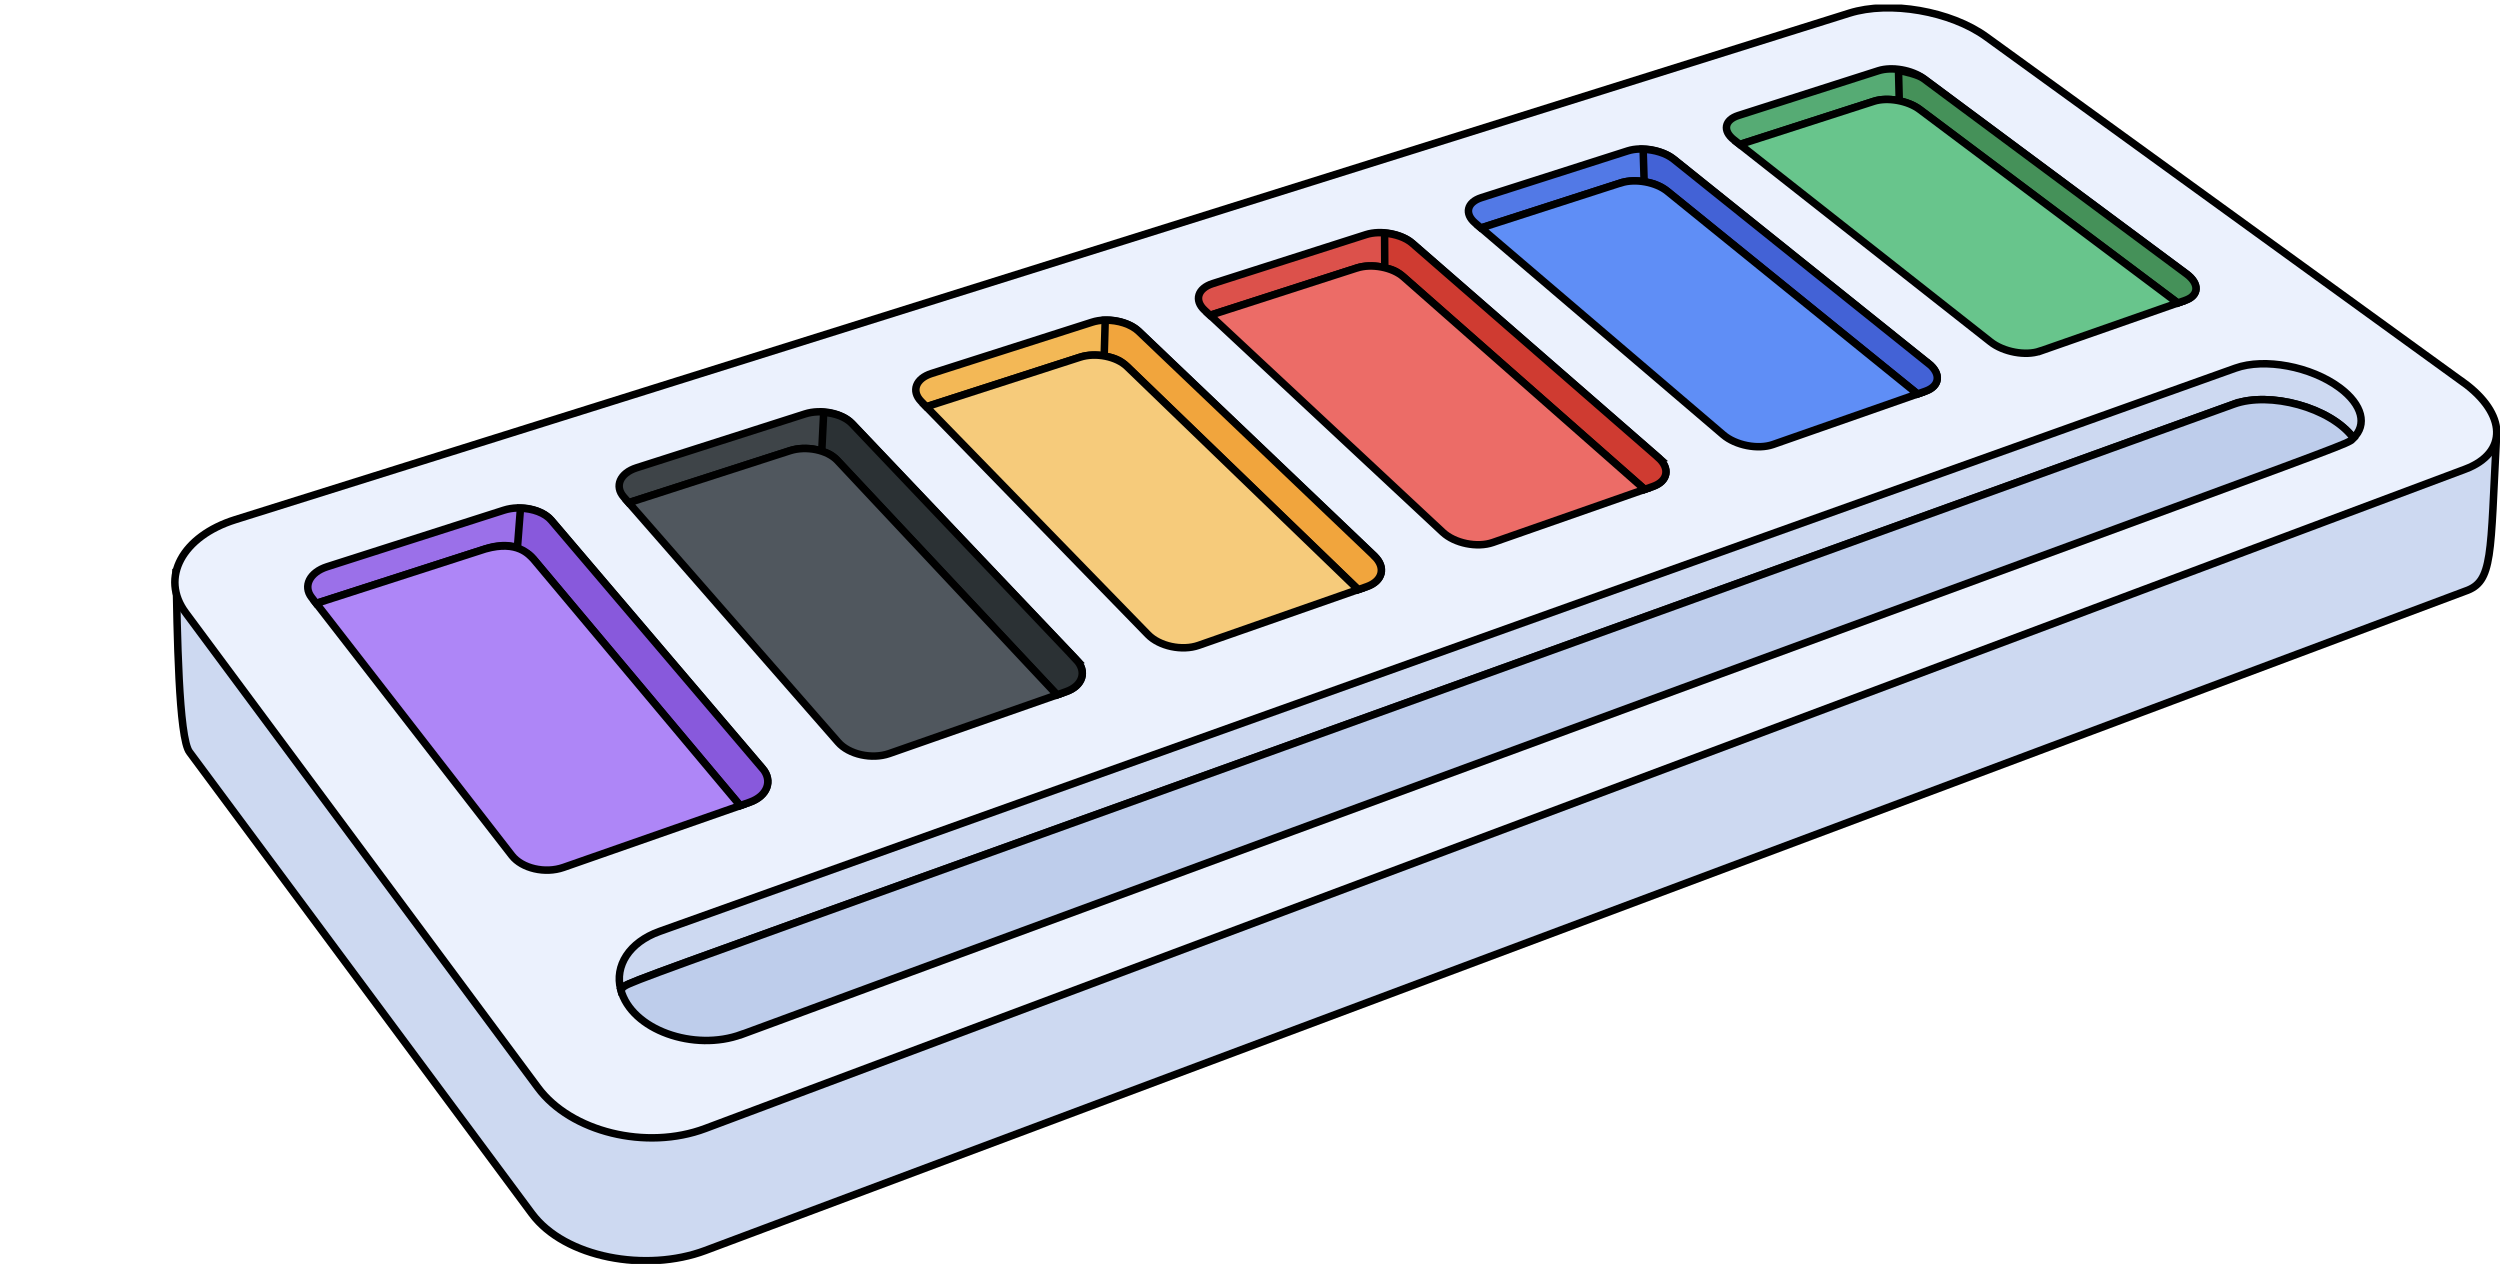 <svg width="266" height="135" viewBox="0 0 266 135" fill="none" xmlns="http://www.w3.org/2000/svg">
<g clip-path="url(#clip0_625_2043)">
<path d="M265.647 46.078C264.951 59.22 265.293 61.892 262.29 62.903L75.037 133.058C68.76 135.412 60.094 133.853 56.586 129.121L20.182 80.046C18.994 78.589 18.855 67.006 18.734 60.842L196.771 14.382C201.057 13.033 207.548 14.153 211.347 16.907L265.647 46.085V46.078Z" fill="#CDD9F1" stroke="black" stroke-width="0.8" stroke-miterlimit="10"/>
<path d="M262.069 40.659C266.734 44.036 266.879 48.197 262.296 49.92L75.037 120.075C68.76 122.429 60.733 120.451 57.231 115.718L19.752 65.193C16.99 61.472 19.398 57.057 25.043 55.289L196.771 1.399C201.057 0.051 207.549 1.17 211.348 3.924L262.063 40.665L262.069 40.659Z" fill="#EBF1FD" stroke="black" stroke-width="0.8" stroke-miterlimit="10"/>
<path d="M205.191 38.681L178.079 16.939C176.872 15.972 174.698 15.578 173.206 16.049L157.611 21.035C156.082 21.525 155.784 22.734 156.96 23.733L157.573 24.261L172.491 19.452C173.996 18.968 176.189 19.369 177.403 20.355L204.022 41.919L204.856 41.626C206.405 41.085 206.55 39.762 205.197 38.675L205.191 38.681Z" fill="#5279E6" stroke="black" stroke-width="0.8" stroke-miterlimit="10"/>
<path d="M205.191 38.681L178.079 16.939C177.264 16.284 176.012 15.921 174.83 15.883L174.938 19.356C175.671 19.426 176.587 19.687 177.409 20.355L204.028 41.918L204.862 41.626C206.411 41.085 206.556 39.762 205.203 38.674L205.191 38.681Z" fill="#4362D6" stroke="black" stroke-width="0.8" stroke-miterlimit="10"/>
<path d="M204.25 11.64L231.716 32.237L232.512 31.957C233.985 31.442 234.042 30.182 232.645 29.145L204.68 8.371C203.435 7.442 201.286 7.067 199.863 7.525L184.945 12.295C183.485 12.766 183.264 13.917 184.484 14.871L185.122 15.374L199.396 10.775C200.831 10.311 202.999 10.699 204.257 11.64H204.25Z" fill="#56AB74" stroke="black" stroke-width="0.8" stroke-miterlimit="10"/>
<path d="M232.645 29.146L204.68 8.371C204.105 7.945 202.796 7.652 202 7.487L202.082 10.737C202.885 10.902 203.669 11.208 204.25 11.64L231.716 32.237L232.512 31.957C233.985 31.442 234.042 30.183 232.645 29.146Z" fill="#459159" stroke="black" stroke-width="0.8" stroke-miterlimit="10"/>
<path d="M176.424 48.674L150.267 25.889C149.104 24.877 146.905 24.464 145.349 24.96L129.028 30.176C127.429 30.685 127.037 31.951 128.162 33L128.75 33.547L144.363 28.516C145.937 28.007 148.15 28.433 149.319 29.463L174.983 52.07L175.856 51.765C177.48 51.199 177.72 49.812 176.412 48.674H176.424Z" fill="#DC514B" stroke="black" stroke-width="0.8" stroke-miterlimit="10"/>
<path d="M176.423 48.667L150.266 25.882C149.545 25.253 148.433 24.896 147.32 24.801L147.339 28.516C148.098 28.637 148.604 28.821 149.324 29.464L174.988 52.071L175.861 51.765C177.485 51.199 177.725 49.812 176.423 48.674V48.667Z" fill="#CF3B31" stroke="black" stroke-width="0.8" stroke-miterlimit="10"/>
<path d="M146.228 59.157L121.159 35.252C120.046 34.19 117.827 33.757 116.203 34.279L99.11 39.743C97.435 40.277 96.936 41.6 98.004 42.701L98.567 43.28L114.926 38.006C116.569 37.478 118.807 37.917 119.926 38.999L144.515 62.731L145.432 62.413C147.132 61.815 147.493 60.359 146.235 59.163L146.228 59.157Z" fill="#F3B856" stroke="black" stroke-width="0.8" stroke-miterlimit="10"/>
<path d="M146.229 59.157L121.159 35.252C120.344 34.476 118.934 34.044 117.594 34.069L117.486 37.886C118.378 38.044 119.098 38.21 119.92 39.005L144.509 62.738L145.426 62.42C147.126 61.822 147.48 60.365 146.229 59.169V59.157Z" fill="#F1A53D" stroke="black" stroke-width="0.8" stroke-miterlimit="10"/>
<path d="M114.501 70.174L90.651 45.067C89.596 43.954 87.358 43.496 85.651 44.043L67.731 49.774C65.973 50.334 65.354 51.727 66.365 52.878L66.896 53.483L84.058 47.949C85.784 47.395 88.04 47.859 89.103 48.992L112.472 73.927L113.433 73.59C115.222 72.966 115.696 71.427 114.501 70.167V70.174Z" fill="#3E4448" stroke="black" stroke-width="0.8" stroke-miterlimit="10"/>
<path d="M114.501 70.174L90.651 45.067C89.981 44.361 88.831 43.96 87.642 43.871L87.434 48.031C87.863 48.165 88.426 48.279 89.096 48.998L112.466 73.933L113.426 73.596C115.215 72.972 115.689 71.433 114.495 70.174H114.501Z" fill="#2B3134" stroke="black" stroke-width="0.8" stroke-miterlimit="10"/>
<path d="M81.126 81.763L58.654 55.359C57.661 54.189 55.405 53.712 53.616 54.284L34.804 60.302C32.958 60.893 32.212 62.35 33.154 63.565L33.647 64.201L51.669 58.393C55.942 57.013 57.472 60.352 56.751 59.487L78.743 85.72L79.76 85.364C81.644 84.702 82.251 83.087 81.126 81.763Z" fill="#9B70E9" stroke="black" stroke-width="0.8" stroke-miterlimit="10"/>
<path d="M81.126 81.763L58.654 55.359C57.971 54.557 56.688 54.112 55.379 54.074L55.025 58.648C55.797 58.813 56.068 58.667 56.757 59.481L78.749 85.713L79.766 85.357C81.65 84.696 82.257 83.08 81.132 81.757L81.126 81.763Z" fill="#8859DC" stroke="black" stroke-width="0.8" stroke-miterlimit="10"/>
<path d="M172.492 19.445L157.574 24.254L183.352 46.263C184.673 47.389 187.044 47.853 188.637 47.3L204.029 41.918L177.41 20.355C176.196 19.369 173.997 18.968 172.499 19.451L172.492 19.445Z" fill="#5F8EF6" stroke="black" stroke-width="0.8" stroke-miterlimit="10"/>
<path d="M217.038 37.37L231.709 32.237L204.244 11.64C202.986 10.699 200.824 10.317 199.383 10.775L185.109 15.374L211.797 36.378C213.163 37.453 215.514 37.892 217.031 37.364L217.038 37.37Z" fill="#68C58C" stroke="black" stroke-width="0.8" stroke-miterlimit="10"/>
<path d="M144.369 28.516L128.756 33.547L153.51 56.631C154.78 57.814 157.17 58.304 158.845 57.719L174.995 52.07L149.331 29.464C148.162 28.433 145.943 28.007 144.376 28.516H144.369Z" fill="#EC6C67" stroke="black" stroke-width="0.8" stroke-miterlimit="10"/>
<path d="M114.918 38.006L98.559 43.28L122.149 67.521C123.363 68.768 125.778 69.283 127.535 68.666L144.507 62.731L119.918 38.999C118.799 37.917 116.561 37.472 114.918 38.006Z" fill="#F6CB7B" stroke="black" stroke-width="0.8" stroke-miterlimit="10"/>
<path d="M84.058 47.955L66.897 53.489L89.179 78.971C90.323 80.281 92.763 80.822 94.615 80.179L112.472 73.933L89.103 48.998C88.041 47.866 85.784 47.401 84.058 47.955Z" fill="#50575E" stroke="black" stroke-width="0.8" stroke-miterlimit="10"/>
<path d="M51.676 58.393L33.654 64.201L54.464 91.025C55.538 92.405 57.997 92.978 59.944 92.297L78.756 85.72L56.765 59.487C56.291 59.004 55.051 57.458 51.682 58.393H51.676Z" fill="#AE86F7" stroke="black" stroke-width="0.8" stroke-miterlimit="10"/>
<path d="M248.934 41.25C252.013 43.54 252.013 46.339 248.884 47.49L78.907 110.069C74.754 111.596 69.419 110.318 67.029 107.232C64.665 104.186 66.1 100.56 70.184 99.103L237.853 39.164C240.944 38.057 245.888 38.979 248.934 41.244V41.25Z" fill="#BEC5D4"/>
<path d="M237.695 42.993C241.519 41.613 247.992 43.375 250.394 46.6C251.873 45.22 251.387 43.07 248.934 41.25C245.887 38.986 240.944 38.063 237.853 39.17L70.177 99.103C66.941 100.261 65.379 102.774 66.043 105.28C67.832 103.931 55.67 108.791 237.695 42.987V42.993Z" fill="#CDD9F1" stroke="black" stroke-width="0.8" stroke-miterlimit="10"/>
<path d="M78.907 110.07C257.891 44.049 249.269 47.65 250.401 46.6C247.961 43.324 241.475 41.632 237.701 42.993C55.954 108.696 67.851 103.925 66.043 105.28C67.181 109.605 73.869 111.921 78.9 110.063L78.907 110.07Z" fill="#BECDEB" stroke="black" stroke-width="0.8" stroke-miterlimit="10"/>
</g>
<defs>
<clipPath id="clip0_625_2043">
<rect width="266" height="134" fill="white" transform="translate(0 0.483)"/>
</clipPath>
</defs>
</svg>
